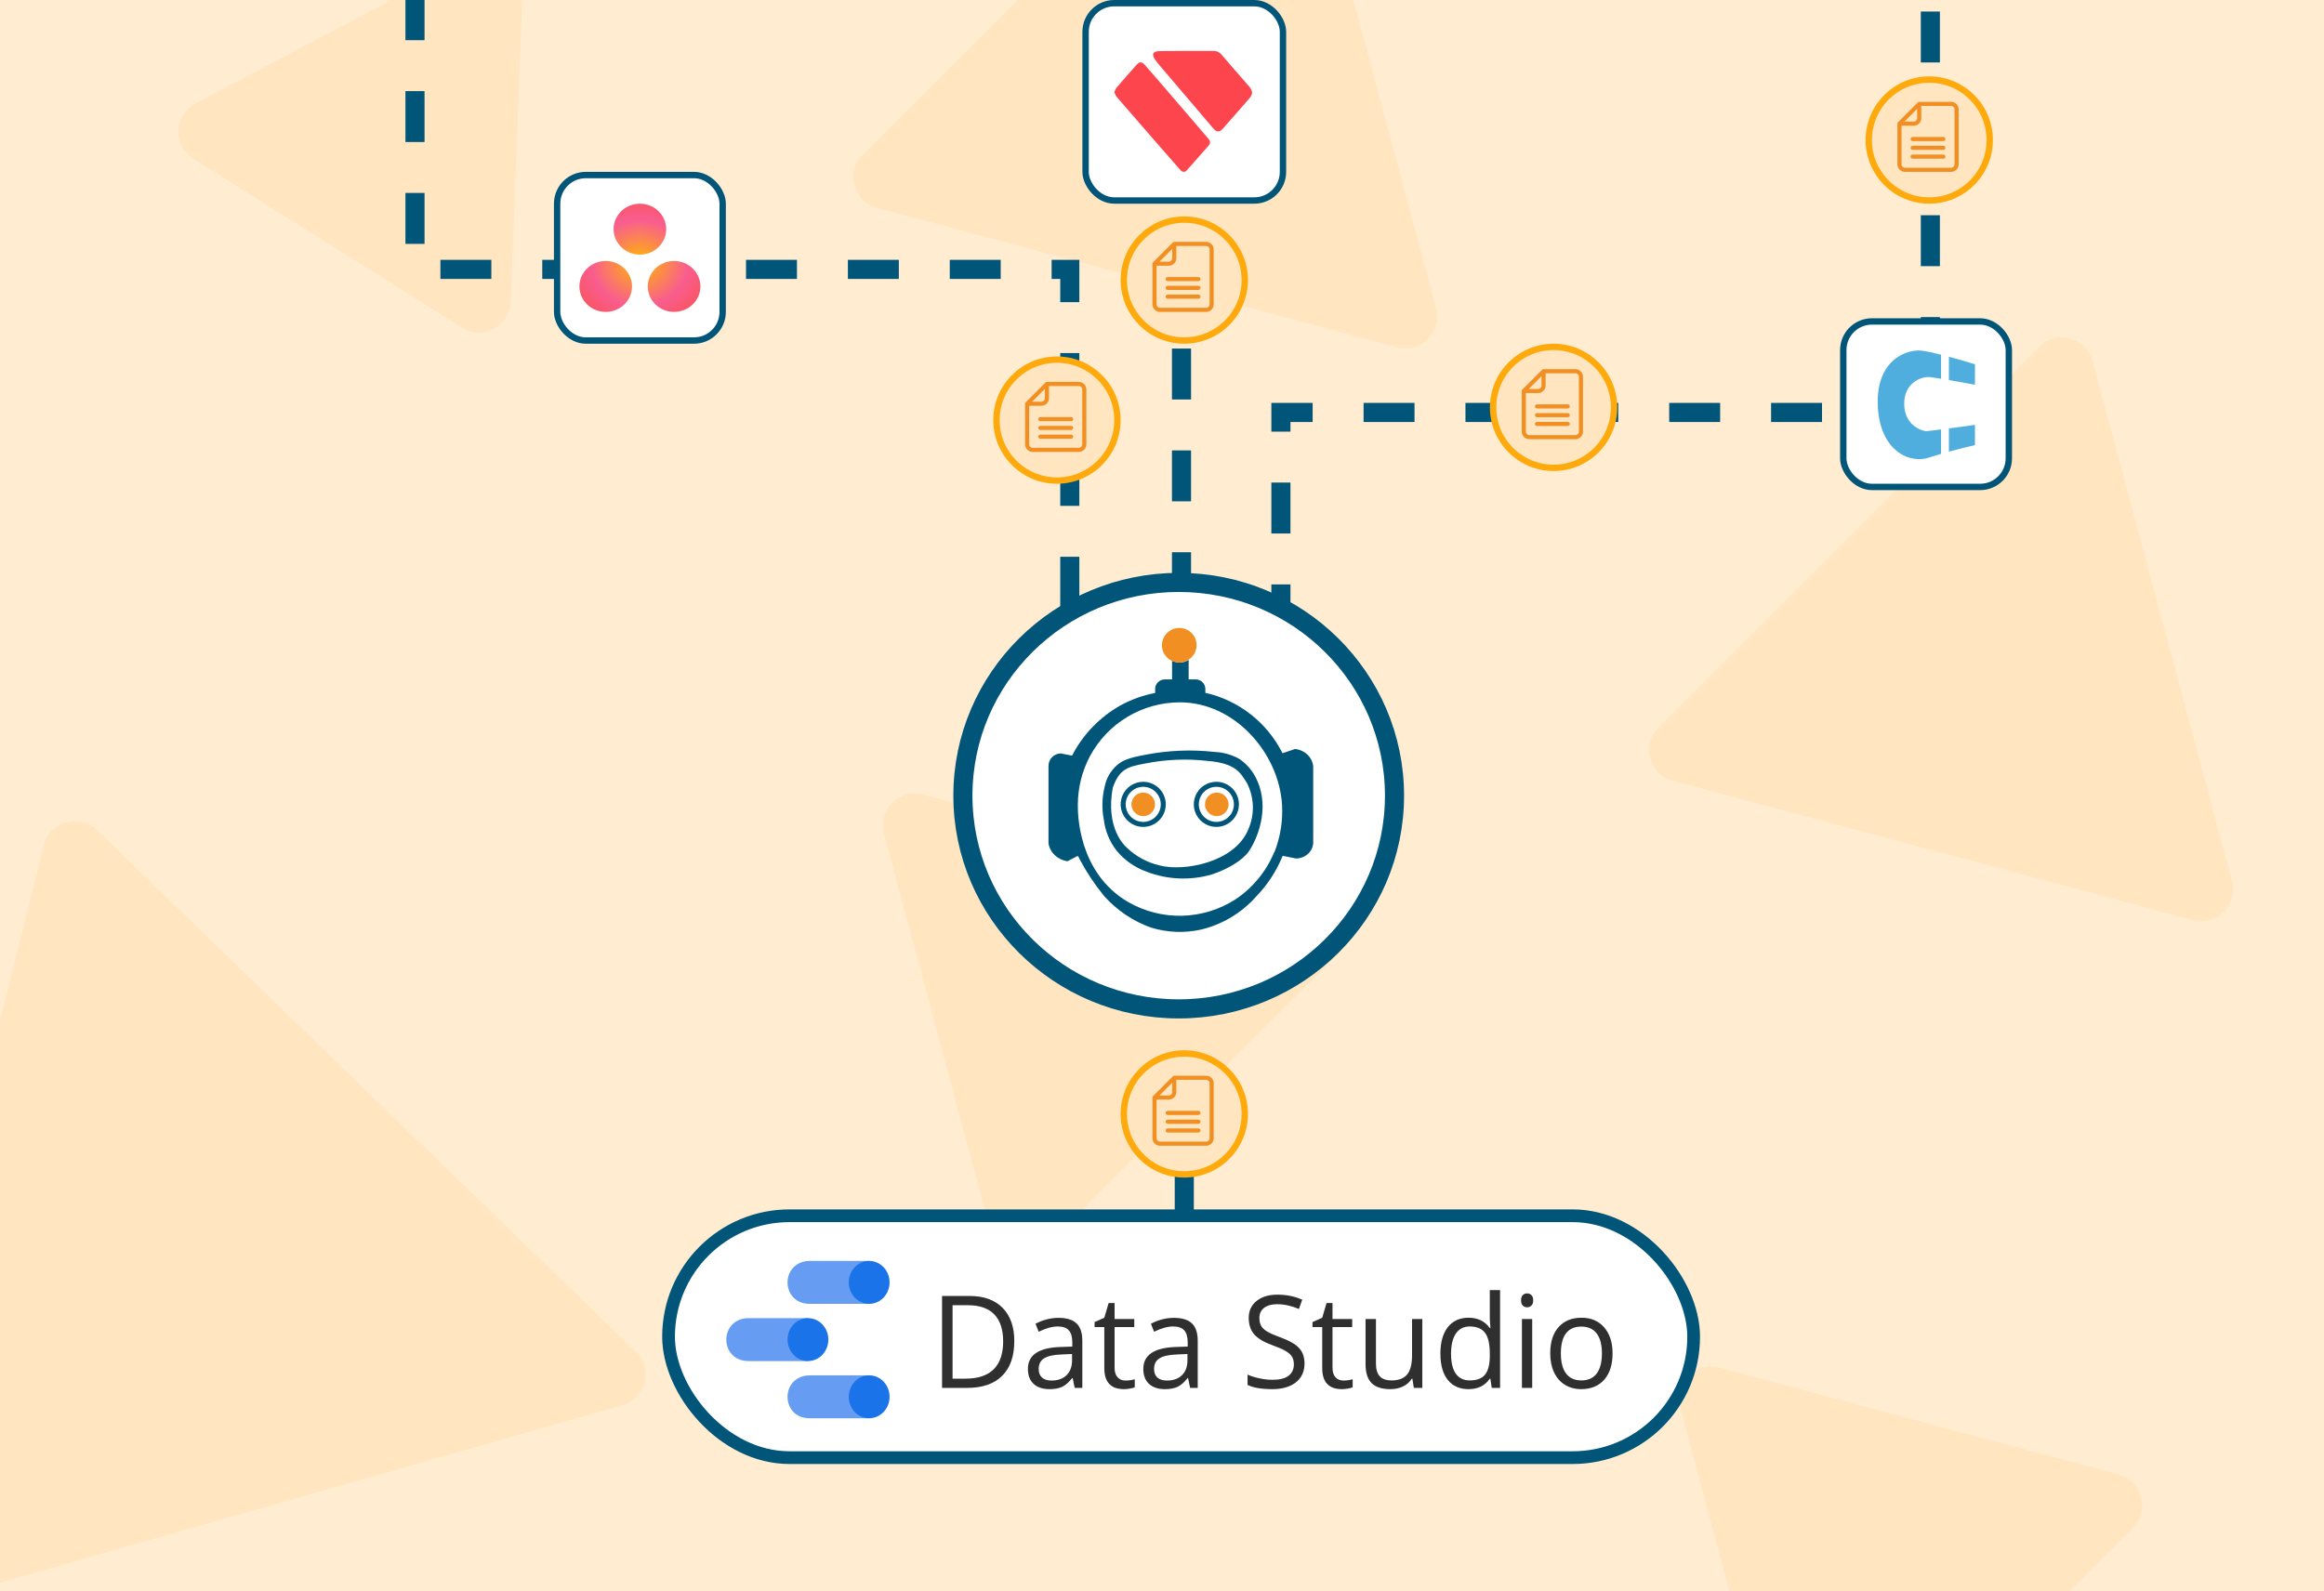 <svg width="365" height="250" viewBox="0 0 365 250" fill="none" xmlns="http://www.w3.org/2000/svg">
<rect x="0" y="0" width="365" height="250" fill="#808080" stroke="none"/>
<g clip-path="url(#clip0_319_186)">
<rect width="365" height="250" fill="#FFECD1"/>
<path d="M225.543 48.419C226.539 52.137 223.137 55.539 219.419 54.543L137.735 32.656C134.017 31.659 132.772 27.012 135.494 24.291L195.291 -35.506C198.012 -38.228 202.66 -36.983 203.656 -33.265L225.543 48.419Z" fill="#FFE5C0"/>
<path d="M350.543 138.419C351.539 142.137 348.137 145.539 344.419 144.543L262.735 122.656C259.017 121.659 257.772 117.012 260.494 114.29L320.291 54.494C323.012 51.772 327.66 53.017 328.656 56.735L350.543 138.419Z" fill="#FFE5C0"/>
<path d="M80.213 47.416C80.068 51.262 75.813 53.509 72.555 51.46L30.355 24.923C27.096 22.874 27.278 18.067 30.681 16.269L74.763 -7.009C78.166 -8.806 82.239 -6.245 82.094 -2.399L80.213 47.416Z" fill="#FFE5C0"/>
<path d="M164.03 195.989C161.308 198.711 156.661 197.466 155.665 193.748L138.843 130.966C137.846 127.248 141.248 123.846 144.966 124.842L207.748 141.665C211.466 142.661 212.711 147.308 209.989 150.03L164.03 195.989Z" fill="#FFE5C0"/>
<path d="M289.03 285.989C286.308 288.711 281.661 287.466 280.665 283.748L263.843 220.966C262.846 217.248 266.248 213.846 269.966 214.842L332.748 231.665C336.466 232.661 337.711 237.308 334.989 240.03L289.03 285.989Z" fill="#FFE5C0"/>
<path d="M6.901 132.796C7.838 129.063 12.464 127.743 15.229 130.421L99.84 212.354C102.605 215.032 101.434 219.698 97.733 220.754L-15.529 253.062C-19.23 254.118 -22.686 250.771 -21.75 247.038L6.901 132.796Z" fill="#FFE5C0"/>
<path d="M303.176 -14.187L303.176 64.797L201.176 64.797L201.176 95.313" stroke="#005578" stroke-width="3" stroke-dasharray="8 8"/>
<path d="M185.563 -9.24L185.563 93.885M65.176 -17.687L65.176 42.322L116.597 42.322L168.018 42.322L168.018 95.491" stroke="#005578" stroke-width="3" stroke-dasharray="8 8"/>
<path d="M219.017 125C219.017 143.486 203.858 158.5 185.124 158.5C166.389 158.5 151.23 143.486 151.23 125C151.23 106.514 166.389 91.5 185.124 91.5C203.858 91.5 219.017 106.514 219.017 125Z" fill="white" stroke="#005578" stroke-width="3"/>
<path d="M194.671 119.244C193.488 118.576 192.163 118.197 190.805 118.136C187.182 117.729 183.518 117.874 179.939 118.568C177.236 119.056 176.228 119.477 175.353 120.285C174.387 121.161 173.733 122.328 173.492 123.609C173.073 125.295 173.028 127.053 173.359 128.76C173.573 130.531 174.262 132.211 175.353 133.622C176.598 135.134 178.228 136.282 180.071 136.946C183.365 138.216 186.987 138.364 190.373 137.366C192.91 136.514 195.136 135.151 196.1 133.8C197.308 132.083 199.567 127.153 197.385 122.49C196.796 121.179 195.857 120.056 194.671 119.244ZM196.078 130.244C193.984 135.494 185.953 136.946 182.22 135.982C180.156 135.528 178.266 134.485 176.782 132.98C176.782 132.98 173.536 130.155 174.788 123.686C175.818 120.895 177.003 120.463 179.795 119.964C182.994 119.314 186.276 119.168 189.52 119.532C194.25 119.887 194.848 121.537 195.812 122.966C196.395 124.083 196.722 125.316 196.768 126.575C196.814 127.834 196.578 129.087 196.078 130.244V130.244Z" fill="#005578"/>
<path d="M191.038 124.517C190.675 124.53 190.324 124.65 190.029 124.861C189.734 125.072 189.507 125.365 189.377 125.704C189.247 126.043 189.22 126.412 189.298 126.767C189.377 127.121 189.558 127.445 189.82 127.697C190.081 127.949 190.41 128.119 190.767 128.185C191.124 128.251 191.493 128.21 191.827 128.069C192.161 127.927 192.446 127.69 192.646 127.387C192.847 127.085 192.954 126.73 192.954 126.367C192.954 126.118 192.904 125.872 192.807 125.643C192.71 125.414 192.568 125.207 192.389 125.035C192.21 124.862 191.998 124.727 191.766 124.638C191.534 124.549 191.286 124.508 191.038 124.517V124.517Z" fill="#F28F22"/>
<path d="M191.038 122.822C190.337 122.822 189.651 123.03 189.069 123.42C188.486 123.809 188.031 124.363 187.763 125.01C187.495 125.658 187.424 126.371 187.561 127.058C187.698 127.746 188.036 128.378 188.531 128.873C189.027 129.369 189.659 129.707 190.346 129.844C191.034 129.98 191.747 129.91 192.394 129.642C193.042 129.374 193.596 128.919 193.985 128.336C194.375 127.753 194.583 127.068 194.583 126.367C194.583 125.427 194.209 124.525 193.544 123.86C192.88 123.196 191.978 122.822 191.038 122.822ZM191.038 129.125C190.492 129.125 189.959 128.963 189.505 128.66C189.052 128.357 188.698 127.926 188.49 127.422C188.281 126.918 188.226 126.364 188.333 125.829C188.439 125.294 188.702 124.802 189.088 124.417C189.473 124.031 189.965 123.768 190.5 123.662C191.035 123.555 191.589 123.61 192.093 123.819C192.597 124.027 193.028 124.381 193.331 124.835C193.634 125.288 193.796 125.821 193.796 126.367C193.793 127.098 193.502 127.797 192.985 128.314C192.468 128.831 191.768 129.122 191.038 129.125V129.125Z" fill="#005578"/>
<path d="M179.551 122.822C178.85 122.822 178.164 123.03 177.581 123.42C176.999 123.809 176.544 124.363 176.276 125.01C176.008 125.658 175.937 126.371 176.074 127.058C176.211 127.746 176.549 128.378 177.044 128.873C177.54 129.369 178.172 129.707 178.859 129.844C179.547 129.98 180.26 129.91 180.907 129.642C181.555 129.374 182.109 128.919 182.498 128.336C182.888 127.753 183.096 127.068 183.096 126.367C183.093 125.428 182.718 124.528 182.054 123.864C181.39 123.2 180.49 122.825 179.551 122.822ZM179.551 129.125C179.005 129.125 178.472 128.963 178.018 128.66C177.565 128.357 177.211 127.926 177.003 127.422C176.794 126.918 176.739 126.364 176.846 125.829C176.952 125.294 177.215 124.802 177.6 124.417C177.986 124.031 178.478 123.768 179.013 123.662C179.548 123.555 180.102 123.61 180.606 123.819C181.11 124.027 181.541 124.381 181.844 124.835C182.147 125.288 182.309 125.821 182.309 126.367C182.306 127.098 182.015 127.797 181.498 128.314C180.981 128.831 180.281 129.122 179.551 129.125V129.125Z" fill="#005578"/>
<path d="M179.551 124.517C179.185 124.517 178.827 124.626 178.523 124.829C178.219 125.032 177.982 125.321 177.842 125.659C177.702 125.997 177.665 126.369 177.736 126.728C177.808 127.087 177.984 127.416 178.243 127.675C178.501 127.934 178.831 128.11 179.19 128.181C179.549 128.253 179.921 128.216 180.259 128.076C180.597 127.936 180.886 127.699 181.089 127.395C181.292 127.09 181.401 126.733 181.401 126.367C181.401 125.876 181.206 125.406 180.859 125.059C180.512 124.712 180.041 124.517 179.551 124.517V124.517Z" fill="#F28F22"/>
<path d="M205.66 118.901C205.382 118.555 205.039 118.268 204.649 118.057C204.259 117.846 203.83 117.715 203.389 117.671L201.428 118.336C200.237 115.956 198.531 113.869 196.436 112.228C194.34 110.586 191.906 109.43 189.31 108.843V108.256C189.31 107.853 189.15 107.467 188.865 107.183C188.581 106.898 188.195 106.738 187.792 106.738H186.685V103.67C186.259 103.945 185.762 104.091 185.256 104.091C184.849 104.086 184.448 103.991 184.081 103.814V106.738H182.974C182.769 106.734 182.565 106.771 182.375 106.847C182.185 106.923 182.011 107.037 181.866 107.181C181.719 107.325 181.604 107.498 181.527 107.688C181.451 107.879 181.415 108.084 181.423 108.289V108.865C179.507 109.233 177.661 109.898 175.951 110.837C172.712 112.668 170.078 115.405 168.374 118.713L166.624 118.369C166.107 118.369 165.611 118.575 165.245 118.94C164.88 119.306 164.674 119.802 164.674 120.319V132.504C164.756 133.004 164.953 133.478 165.25 133.888C165.835 134.658 166.698 135.167 167.654 135.306L169.282 134.453C169.282 134.509 169.282 134.553 169.36 134.597C169.437 134.642 169.437 134.764 169.526 134.919C170.618 136.979 171.909 138.926 173.381 140.734C175.394 143.006 177.952 144.729 180.814 145.741C183.366 146.515 186.076 146.614 188.678 146.029C191.997 145.224 194.991 143.427 197.263 140.878C199.058 139.025 200.48 136.844 201.45 134.453L203.555 134.874C203.959 134.87 204.358 134.779 204.724 134.61C205.091 134.44 205.417 134.194 205.682 133.888C206.002 133.492 206.199 133.011 206.247 132.504V120.319C206.173 119.804 205.972 119.317 205.66 118.901V118.901ZM200.121 133.888C198.877 136.897 196.768 139.468 194.062 141.277C191.56 142.895 188.66 143.791 185.682 143.868C182.703 143.944 179.762 143.197 177.18 141.709C169.282 137.09 169.26 127.741 169.282 126.378C169.296 123.732 169.949 121.129 171.188 118.79C172.559 116.237 174.596 114.103 177.082 112.615C179.569 111.126 182.413 110.34 185.311 110.338C193.851 110.338 200.819 118.203 201.351 126.378C201.505 128.939 201.096 131.502 200.154 133.888H200.121Z" fill="#005578"/>
<path d="M185.2 98.652C184.585 98.651 183.987 98.86 183.506 99.244C183.024 99.627 182.688 100.164 182.551 100.764C182.415 101.364 182.486 101.993 182.754 102.547C183.022 103.101 183.471 103.548 184.026 103.814C184.392 103.991 184.793 104.086 185.2 104.091C185.707 104.091 186.203 103.945 186.629 103.67C187.138 103.364 187.531 102.898 187.749 102.346C187.967 101.794 187.997 101.185 187.834 100.614C187.672 100.043 187.326 99.542 186.85 99.187C186.373 98.832 185.794 98.644 185.2 98.652V98.652Z" fill="#F28F22"/>
<circle cx="244" cy="64" r="9.5" fill="#FFE5C0" stroke="#FFAA0C"/>
<path d="M247.434 58H242.429C242.343 58 242.262 58.034 242.201 58.094L239.094 61.201C239.034 61.261 239 61.343 239 61.429V67.815C239 68.468 239.532 69 240.185 69H247.434C248.088 69 248.619 68.468 248.619 67.815V59.185C248.619 58.532 248.088 58 247.434 58V58ZM242.107 59.1V60.566C242.107 60.864 241.864 61.107 241.566 61.107H240.1L242.107 59.1ZM247.975 67.815C247.975 68.113 247.732 68.356 247.434 68.356H240.185C239.887 68.356 239.645 68.113 239.645 67.815V61.751H241.566C242.22 61.751 242.751 61.219 242.751 60.566V58.645H247.434C247.732 58.645 247.975 58.887 247.975 59.185V67.815H247.975Z" fill="#F28F22"/>
<path d="M246.226 66.284H241.393C241.215 66.284 241.071 66.429 241.071 66.607C241.071 66.785 241.215 66.929 241.393 66.929H246.226C246.404 66.929 246.548 66.785 246.548 66.607C246.548 66.429 246.404 66.284 246.226 66.284Z" fill="#F28F22"/>
<path d="M246.226 64.904H241.393C241.215 64.904 241.071 65.048 241.071 65.226C241.071 65.404 241.215 65.548 241.393 65.548H246.226C246.404 65.548 246.548 65.404 246.548 65.226C246.548 65.048 246.404 64.904 246.226 64.904Z" fill="#F28F22"/>
<path d="M246.226 63.523H241.393C241.215 63.523 241.071 63.667 241.071 63.845C241.071 64.023 241.215 64.168 241.393 64.168H246.226C246.404 64.168 246.548 64.023 246.548 63.845C246.548 63.667 246.404 63.523 246.226 63.523Z" fill="#F28F22"/>
<circle cx="303" cy="22" r="9.5" fill="#FFE5C0" stroke="#FFAA0C"/>
<path d="M306.434 16H301.429C301.343 16 301.262 16.034 301.201 16.094L298.094 19.201C298.034 19.262 298 19.343 298 19.429V25.815C298 26.468 298.532 27 299.185 27H306.434C307.088 27 307.619 26.468 307.619 25.815V17.185C307.619 16.532 307.088 16 306.434 16V16ZM301.107 17.1V18.566C301.107 18.864 300.864 19.107 300.566 19.107H299.1L301.107 17.1ZM306.975 25.815C306.975 26.113 306.732 26.355 306.434 26.355H299.185C298.887 26.355 298.645 26.113 298.645 25.815V19.751H300.566C301.22 19.751 301.751 19.22 301.751 18.566V16.645H306.434C306.732 16.645 306.975 16.887 306.975 17.185V25.815H306.975Z" fill="#F28F22"/>
<path d="M305.226 24.284H300.393C300.215 24.284 300.071 24.429 300.071 24.607C300.071 24.785 300.215 24.929 300.393 24.929H305.226C305.404 24.929 305.548 24.785 305.548 24.607C305.548 24.429 305.404 24.284 305.226 24.284Z" fill="#F28F22"/>
<path d="M305.226 22.904H300.393C300.215 22.904 300.071 23.048 300.071 23.226C300.071 23.404 300.215 23.548 300.393 23.548H305.226C305.404 23.548 305.548 23.404 305.548 23.226C305.548 23.048 305.404 22.904 305.226 22.904Z" fill="#F28F22"/>
<path d="M305.226 21.523H300.393C300.215 21.523 300.071 21.667 300.071 21.845C300.071 22.023 300.215 22.168 300.393 22.168H305.226C305.404 22.168 305.548 22.023 305.548 21.845C305.548 21.667 305.404 21.523 305.226 21.523Z" fill="#F28F22"/>
<circle cx="166" cy="66" r="9.5" fill="#FFE5C0" stroke="#FFAA0C"/>
<path d="M169.434 60H164.429C164.343 60 164.262 60.034 164.201 60.094L161.094 63.201C161.034 63.261 161 63.343 161 63.429V69.815C161 70.468 161.532 71 162.185 71H169.434C170.088 71 170.619 70.468 170.619 69.815V61.185C170.619 60.532 170.088 60 169.434 60V60ZM164.107 61.1V62.566C164.107 62.864 163.864 63.107 163.566 63.107H162.1L164.107 61.1ZM169.975 69.815C169.975 70.113 169.732 70.356 169.434 70.356H162.185C161.887 70.356 161.645 70.113 161.645 69.815V63.751H163.566C164.22 63.751 164.751 63.219 164.751 62.566V60.645H169.434C169.732 60.645 169.975 60.887 169.975 61.185V69.815H169.975Z" fill="#F28F22"/>
<path d="M168.226 68.284H163.393C163.215 68.284 163.071 68.429 163.071 68.607C163.071 68.785 163.215 68.929 163.393 68.929H168.226C168.404 68.929 168.548 68.785 168.548 68.607C168.548 68.429 168.404 68.284 168.226 68.284Z" fill="#F28F22"/>
<path d="M168.226 66.904H163.393C163.215 66.904 163.071 67.048 163.071 67.226C163.071 67.404 163.215 67.548 163.393 67.548H168.226C168.404 67.548 168.548 67.404 168.548 67.226C168.548 67.048 168.404 66.904 168.226 66.904Z" fill="#F28F22"/>
<path d="M168.226 65.523H163.393C163.215 65.523 163.071 65.667 163.071 65.845C163.071 66.023 163.215 66.168 163.393 66.168H168.226C168.404 66.168 168.548 66.023 168.548 65.845C168.548 65.667 168.404 65.523 168.226 65.523Z" fill="#F28F22"/>
<circle cx="186" cy="44" r="9.5" fill="#FFE5C0" stroke="#FFAA0C"/>
<path d="M189.434 38H184.429C184.343 38 184.262 38.034 184.201 38.094L181.094 41.201C181.034 41.261 181 41.343 181 41.429V47.815C181 48.468 181.532 49 182.185 49H189.434C190.088 49 190.619 48.468 190.619 47.815V39.185C190.619 38.532 190.088 38 189.434 38V38ZM184.107 39.1V40.566C184.107 40.864 183.864 41.107 183.566 41.107H182.1L184.107 39.1ZM189.975 47.815C189.975 48.113 189.732 48.355 189.434 48.355H182.185C181.887 48.355 181.645 48.113 181.645 47.815V41.751H183.566C184.22 41.751 184.751 41.219 184.751 40.566V38.645H189.434C189.732 38.645 189.975 38.887 189.975 39.185V47.815H189.975Z" fill="#F28F22"/>
<path d="M188.226 46.284H183.393C183.215 46.284 183.071 46.429 183.071 46.607C183.071 46.785 183.215 46.929 183.393 46.929H188.226C188.404 46.929 188.548 46.785 188.548 46.607C188.548 46.429 188.404 46.284 188.226 46.284Z" fill="#F28F22"/>
<path d="M188.226 44.904H183.393C183.215 44.904 183.071 45.048 183.071 45.226C183.071 45.404 183.215 45.548 183.393 45.548H188.226C188.404 45.548 188.548 45.404 188.548 45.226C188.548 45.048 188.404 44.904 188.226 44.904Z" fill="#F28F22"/>
<path d="M188.226 43.523H183.393C183.215 43.523 183.071 43.667 183.071 43.845C183.071 44.023 183.215 44.167 183.393 44.167H188.226C188.404 44.167 188.548 44.023 188.548 43.845C188.548 43.667 188.404 43.523 188.226 43.523Z" fill="#F28F22"/>
<rect x="289.5" y="50.5" width="26" height="26" rx="4.5" fill="white" stroke="#005578"/>
<path d="M301.717 55.08C302.448 55.151 303.616 55.407 304.855 55.721V59.502C304.045 59.368 303.363 59.27 303.022 59.24C301.752 59.135 298.965 60.155 299.071 63.599C299.177 67.044 302.104 67.739 302.544 67.739C302.697 67.739 303.66 67.621 304.855 67.465V71.302C304.184 71.496 303.525 71.7 302.914 71.901C299.953 72.889 295.193 70.878 294.917 63.682C294.642 56.487 299.493 54.868 301.717 55.08Z" fill="#4FAEDE"/>
<path d="M310.18 57.231V60.44C310.18 60.44 308.058 60.046 306.088 59.709V56.05C308.21 56.614 310.18 57.231 310.18 57.231Z" fill="#4FAEDE"/>
<path d="M306.088 67.304C308.084 67.039 310.18 66.753 310.18 66.753V69.927C310.18 69.927 308.251 70.368 306.088 70.959V67.304Z" fill="#4FAEDE"/>
<rect x="87.5" y="27.5" width="26" height="26" rx="4.5" fill="white" stroke="#005578"/>
<path d="M186 208L186 160" stroke="#005578" stroke-width="3" stroke-dasharray="8 8"/>
<rect x="105" y="191" width="161" height="38" rx="19" fill="white" stroke="#005578" stroke-width="2"/>
<g clip-path="url(#clip1_319_186)">
<path d="M136.51 216.074H127.2C124.949 216.074 123.687 217.708 123.687 219.447C123.687 221.051 124.757 222.819 127.2 222.819H136.51V216.074Z" fill="#669DF3"/>
<path d="M136.51 222.814C138.279 222.814 139.713 221.304 139.713 219.441C139.713 217.579 138.279 216.069 136.51 216.069C134.741 216.069 133.307 217.579 133.307 219.441C133.307 221.304 134.741 222.814 136.51 222.814Z" fill="#1A73E8"/>
<path d="M126.896 207.082H117.586C115.335 207.082 114.073 208.716 114.073 210.455C114.073 212.059 115.143 213.828 117.586 213.828H126.896V207.082Z" fill="#669DF3"/>
<path d="M126.896 213.828C128.665 213.828 130.099 212.318 130.099 210.455C130.099 208.593 128.665 207.083 126.896 207.083C125.127 207.083 123.693 208.593 123.693 210.455C123.693 212.318 125.127 213.828 126.896 213.828Z" fill="#1A73E8"/>
<path d="M136.51 198.095H127.2C124.949 198.095 123.687 199.73 123.687 201.468C123.687 203.072 124.757 204.84 127.2 204.84H136.51V198.095Z" fill="#669DF3"/>
<path d="M136.51 204.84C138.279 204.84 139.713 203.33 139.713 201.468C139.713 199.605 138.279 198.095 136.51 198.095C134.741 198.095 133.307 199.605 133.307 201.468C133.307 203.33 134.741 204.84 136.51 204.84Z" fill="#1A73E8"/>
</g>
<path d="M159.302 210.685C159.302 213.069 158.663 214.893 157.386 216.157C156.116 217.415 154.285 218.044 151.893 218.044H147.955V203.603H152.311C154.521 203.603 156.239 204.225 157.464 205.469C158.689 206.714 159.302 208.453 159.302 210.685ZM157.552 210.744C157.552 208.861 157.085 207.442 156.151 206.487C155.225 205.532 153.844 205.055 152.01 205.055H149.608V216.592H151.621C153.591 216.592 155.072 216.101 156.064 215.12C157.056 214.132 157.552 212.674 157.552 210.744Z" fill="#2F2F2F"/>
<path d="M168.791 218.044L168.47 216.503H168.393C167.861 217.181 167.33 217.642 166.798 217.886C166.273 218.123 165.615 218.241 164.824 218.241C163.768 218.241 162.938 217.965 162.335 217.412C161.739 216.859 161.441 216.072 161.441 215.051C161.441 212.865 163.162 211.719 166.604 211.613L168.412 211.554V210.883C168.412 210.033 168.231 209.407 167.868 209.006C167.511 208.597 166.937 208.393 166.147 208.393C165.259 208.393 164.254 208.67 163.133 209.223L162.637 207.969C163.162 207.679 163.735 207.452 164.358 207.287C164.986 207.122 165.615 207.04 166.244 207.04C167.514 207.04 168.454 207.327 169.064 207.899C169.679 208.472 169.987 209.391 169.987 210.655V218.044H168.791ZM165.145 216.888C166.15 216.888 166.937 216.608 167.508 216.049C168.085 215.489 168.373 214.705 168.373 213.698V212.72L166.759 212.789C165.476 212.835 164.549 213.039 163.978 213.401C163.414 213.757 163.133 214.313 163.133 215.071C163.133 215.663 163.308 216.114 163.658 216.424C164.014 216.733 164.51 216.888 165.145 216.888Z" fill="#2F2F2F"/>
<path d="M176.764 216.888C177.049 216.888 177.325 216.868 177.591 216.829C177.856 216.783 178.067 216.737 178.223 216.691V217.945C178.047 218.031 177.788 218.1 177.445 218.153C177.108 218.212 176.803 218.241 176.531 218.241C174.469 218.241 173.439 217.138 173.439 214.932V208.492H171.912V207.702L173.439 207.02L174.119 204.709H175.053V207.218H178.145V208.492H175.053V214.863C175.053 215.515 175.205 216.016 175.51 216.365C175.814 216.714 176.233 216.888 176.764 216.888Z" fill="#2F2F2F"/>
<path d="M186.915 218.044L186.594 216.503H186.516C185.985 217.181 185.453 217.642 184.922 217.886C184.397 218.123 183.739 218.241 182.948 218.241C181.891 218.241 181.062 217.965 180.459 217.412C179.862 216.859 179.564 216.072 179.564 215.051C179.564 212.865 181.285 211.719 184.727 211.613L186.536 211.554V210.883C186.536 210.033 186.354 209.407 185.991 209.006C185.635 208.597 185.061 208.393 184.27 208.393C183.382 208.393 182.377 208.67 181.256 209.223L180.76 207.969C181.285 207.679 181.859 207.452 182.481 207.287C183.11 207.122 183.739 207.04 184.367 207.04C185.638 207.04 186.578 207.327 187.187 207.899C187.803 208.472 188.111 209.391 188.111 210.655V218.044H186.915ZM183.269 216.888C184.273 216.888 185.061 216.608 185.631 216.049C186.208 215.489 186.497 214.705 186.497 213.698V212.72L184.883 212.789C183.599 212.835 182.672 213.039 182.102 213.401C181.538 213.757 181.256 214.313 181.256 215.071C181.256 215.663 181.431 216.114 181.781 216.424C182.138 216.733 182.633 216.888 183.269 216.888Z" fill="#2F2F2F"/>
<path d="M204.883 214.201C204.883 215.472 204.429 216.463 203.522 217.175C202.614 217.886 201.383 218.241 199.827 218.241C198.142 218.241 196.845 218.021 195.938 217.58V215.96C196.521 216.21 197.156 216.408 197.843 216.552C198.53 216.697 199.211 216.77 199.885 216.77C200.987 216.77 201.817 216.559 202.374 216.138C202.932 215.709 203.21 215.117 203.21 214.36C203.21 213.859 203.11 213.451 202.909 213.135C202.715 212.812 202.384 212.516 201.917 212.246C201.457 211.976 200.754 211.669 199.807 211.327C198.485 210.846 197.539 210.277 196.968 209.618C196.404 208.96 196.122 208.1 196.122 207.04C196.122 205.927 196.534 205.041 197.357 204.383C198.18 203.724 199.269 203.395 200.624 203.395C202.037 203.395 203.337 203.659 204.523 204.185L204.008 205.647C202.834 205.147 201.694 204.897 200.585 204.897C199.71 204.897 199.026 205.088 198.534 205.469C198.041 205.851 197.795 206.382 197.795 207.06C197.795 207.56 197.886 207.972 198.067 208.295C198.248 208.611 198.553 208.904 198.981 209.174C199.415 209.437 200.076 209.73 200.964 210.053C202.455 210.593 203.479 211.172 204.037 211.791C204.601 212.41 204.883 213.214 204.883 214.201Z" fill="#2F2F2F"/>
<path d="M210.989 216.888C211.274 216.888 211.549 216.868 211.815 216.829C212.081 216.783 212.292 216.737 212.447 216.691V217.945C212.272 218.031 212.013 218.1 211.669 218.153C211.332 218.212 211.028 218.241 210.755 218.241C208.694 218.241 207.664 217.138 207.664 214.932V208.492H206.137V207.702L207.664 207.02L208.344 204.709H209.278V207.218H212.369V208.492H209.278V214.863C209.278 215.515 209.43 216.016 209.735 216.365C210.039 216.714 210.457 216.888 210.989 216.888Z" fill="#2F2F2F"/>
<path d="M216.103 207.218V214.241C216.103 215.123 216.301 215.782 216.696 216.217C217.092 216.651 217.711 216.868 218.553 216.868C219.668 216.868 220.482 216.559 220.994 215.94C221.512 215.321 221.771 214.31 221.771 212.907V207.218H223.385V218.044H222.053L221.82 216.592H221.733C221.402 217.125 220.942 217.534 220.352 217.817C219.769 218.1 219.101 218.241 218.349 218.241C217.053 218.241 216.08 217.929 215.432 217.303C214.79 216.678 214.47 215.677 214.47 214.3V207.218H216.103Z" fill="#2F2F2F"/>
<path d="M234.071 216.592H233.983C233.238 217.692 232.123 218.241 230.639 218.241C229.245 218.241 228.159 217.757 227.382 216.789C226.61 215.821 226.225 214.445 226.225 212.661C226.225 210.876 226.614 209.49 227.391 208.502C228.169 207.514 229.252 207.02 230.639 207.02C232.084 207.02 233.193 207.554 233.964 208.621H234.09L234.022 207.84L233.983 207.08V202.674H235.597V218.044H234.285L234.071 216.592ZM230.843 216.868C231.945 216.868 232.742 216.566 233.235 215.96C233.734 215.347 233.983 214.363 233.983 213.006V212.661C233.983 211.126 233.731 210.033 233.225 209.381C232.726 208.723 231.925 208.393 230.824 208.393C229.877 208.393 229.151 208.769 228.646 209.519C228.146 210.264 227.897 211.317 227.897 212.68C227.897 214.063 228.146 215.107 228.646 215.812C229.145 216.516 229.877 216.868 230.843 216.868Z" fill="#2F2F2F"/>
<path d="M240.644 218.044H239.03V207.218H240.644V218.044ZM238.894 204.284C238.894 203.909 238.984 203.636 239.166 203.464C239.347 203.286 239.574 203.198 239.846 203.198C240.106 203.198 240.329 203.286 240.517 203.464C240.705 203.642 240.799 203.915 240.799 204.284C240.799 204.653 240.705 204.93 240.517 205.114C240.329 205.292 240.106 205.381 239.846 205.381C239.574 205.381 239.347 205.292 239.166 205.114C238.984 204.93 238.894 204.653 238.894 204.284Z" fill="#2F2F2F"/>
<path d="M253.264 212.621C253.264 214.386 252.827 215.765 251.951 216.76C251.076 217.748 249.867 218.241 248.325 218.241C247.372 218.241 246.526 218.014 245.787 217.56C245.048 217.106 244.478 216.454 244.076 215.604C243.674 214.755 243.473 213.76 243.473 212.621C243.473 210.856 243.907 209.483 244.776 208.502C245.645 207.514 246.85 207.02 248.393 207.02C249.884 207.02 251.067 207.524 251.942 208.532C252.823 209.539 253.264 210.902 253.264 212.621ZM245.145 212.621C245.145 214.004 245.418 215.058 245.962 215.782C246.507 216.506 247.307 216.868 248.364 216.868C249.42 216.868 250.221 216.51 250.765 215.792C251.316 215.067 251.592 214.01 251.592 212.621C251.592 211.245 251.316 210.201 250.765 209.49C250.221 208.772 249.414 208.413 248.344 208.413C247.288 208.413 246.49 208.765 245.952 209.47C245.414 210.175 245.145 211.225 245.145 212.621Z" fill="#2F2F2F"/>
<circle cx="186" cy="175" r="9.5" fill="#FFE5C0" stroke="#FFAA0C"/>
<path d="M189.434 169H184.429C184.343 169 184.262 169.034 184.201 169.094L181.094 172.201C181.034 172.261 181 172.343 181 172.429V178.815C181 179.468 181.532 180 182.185 180H189.434C190.088 180 190.619 179.468 190.619 178.815V170.185C190.619 169.532 190.088 169 189.434 169V169ZM184.107 170.1V171.566C184.107 171.864 183.864 172.107 183.566 172.107H182.1L184.107 170.1ZM189.975 178.815C189.975 179.113 189.732 179.355 189.434 179.355H182.185C181.887 179.355 181.645 179.113 181.645 178.815V172.751H183.566C184.22 172.751 184.751 172.219 184.751 171.566V169.645H189.434C189.732 169.645 189.975 169.887 189.975 170.185V178.815H189.975Z" fill="#F28F22"/>
<path d="M188.226 177.284H183.393C183.215 177.284 183.071 177.429 183.071 177.607C183.071 177.785 183.215 177.929 183.393 177.929H188.226C188.404 177.929 188.548 177.785 188.548 177.607C188.548 177.429 188.404 177.284 188.226 177.284Z" fill="#F28F22"/>
<path d="M188.226 175.904H183.393C183.215 175.904 183.071 176.048 183.071 176.226C183.071 176.404 183.215 176.548 183.393 176.548H188.226C188.404 176.548 188.548 176.404 188.548 176.226C188.548 176.048 188.404 175.904 188.226 175.904Z" fill="#F28F22"/>
<path d="M188.226 174.523H183.393C183.215 174.523 183.071 174.667 183.071 174.845C183.071 175.023 183.215 175.167 183.393 175.167H188.226C188.404 175.167 188.548 175.023 188.548 174.845C188.548 174.667 188.404 174.523 188.226 174.523Z" fill="#F28F22"/>
<path d="M105.868 41C103.586 41 101.736 42.791 101.736 45C101.736 47.209 103.586 49 105.868 49C108.15 49 110 47.209 110 45C110 42.791 108.15 41 105.868 41ZM95.132 41C92.85 41 91 42.791 91 45C91 47.209 92.85 49 95.132 49C97.414 49 99.264 47.209 99.264 45C99.264 42.791 97.414 41 95.132 41ZM104.632 36C104.632 38.209 102.782 40 100.5 40C98.218 40 96.368 38.209 96.368 36C96.368 33.791 98.218 32 100.5 32C102.782 32 104.632 33.791 104.632 36Z" fill="url(#paint0_radial_319_186)"/>
<rect x="170.5" y="0.5" width="31" height="31" rx="4.5" fill="white" stroke="#005578"/>
<path d="M175 14.489C175.131 14.228 175.206 13.955 175.373 13.761C176.404 12.555 177.45 11.36 178.512 10.176C178.965 9.671 179.337 9.675 179.797 10.191C180.981 11.529 182.144 12.894 183.312 14.25C184.672 15.828 186.03 17.408 187.386 18.989C188.198 19.934 189.007 20.882 189.813 21.833C190.093 22.163 190.131 22.515 189.839 22.849C188.691 24.164 187.542 25.478 186.376 26.778C186.09 27.097 185.695 27.062 185.387 26.713C183.998 25.135 182.614 23.552 181.236 21.965C179.999 20.547 178.768 19.127 177.542 17.706C176.821 16.868 176.077 16.038 175.364 15.189C175.208 15.004 175.133 14.747 175 14.489Z" fill="#FD454D"/>
<path d="M186.354 8.002C187.762 8.002 189.169 8.01 190.581 8.002C190.82 7.99 191.058 8.036 191.276 8.134C191.494 8.233 191.686 8.382 191.835 8.569C193.257 10.233 194.707 11.875 196.141 13.53C196.823 14.319 196.811 14.791 196.149 15.542C194.781 17.094 193.418 18.651 192.059 20.212C191.551 20.794 191.078 20.793 190.569 20.195C187.786 16.931 185.005 13.665 182.226 10.397C181.895 10.03 181.591 9.638 181.317 9.226C181.173 8.993 181.045 8.631 181.128 8.409C181.199 8.221 181.578 8.058 181.831 8.044C182.72 7.995 183.614 8.011 184.511 8.006C185.118 7.999 185.737 8.002 186.354 8.002Z" fill="#FD454D"/>
</g>
<defs>
<radialGradient id="paint0_radial_319_186" cx="0" cy="0" r="1" gradientUnits="userSpaceOnUse" gradientTransform="translate(100.5 41.291) scale(12.59 11.265)">
<stop stop-color="#FFB900"/>
<stop offset="0.6" stop-color="#F95D8F"/>
<stop offset="0.999" stop-color="#F95353"/>
</radialGradient>
<clipPath id="clip0_319_186">
<rect width="365" height="250" fill="white"/>
</clipPath>
<clipPath id="clip1_319_186">
<rect width="25.64" height="24.725" fill="white" transform="translate(114.073 198.095)"/>
</clipPath>
</defs>
</svg>
